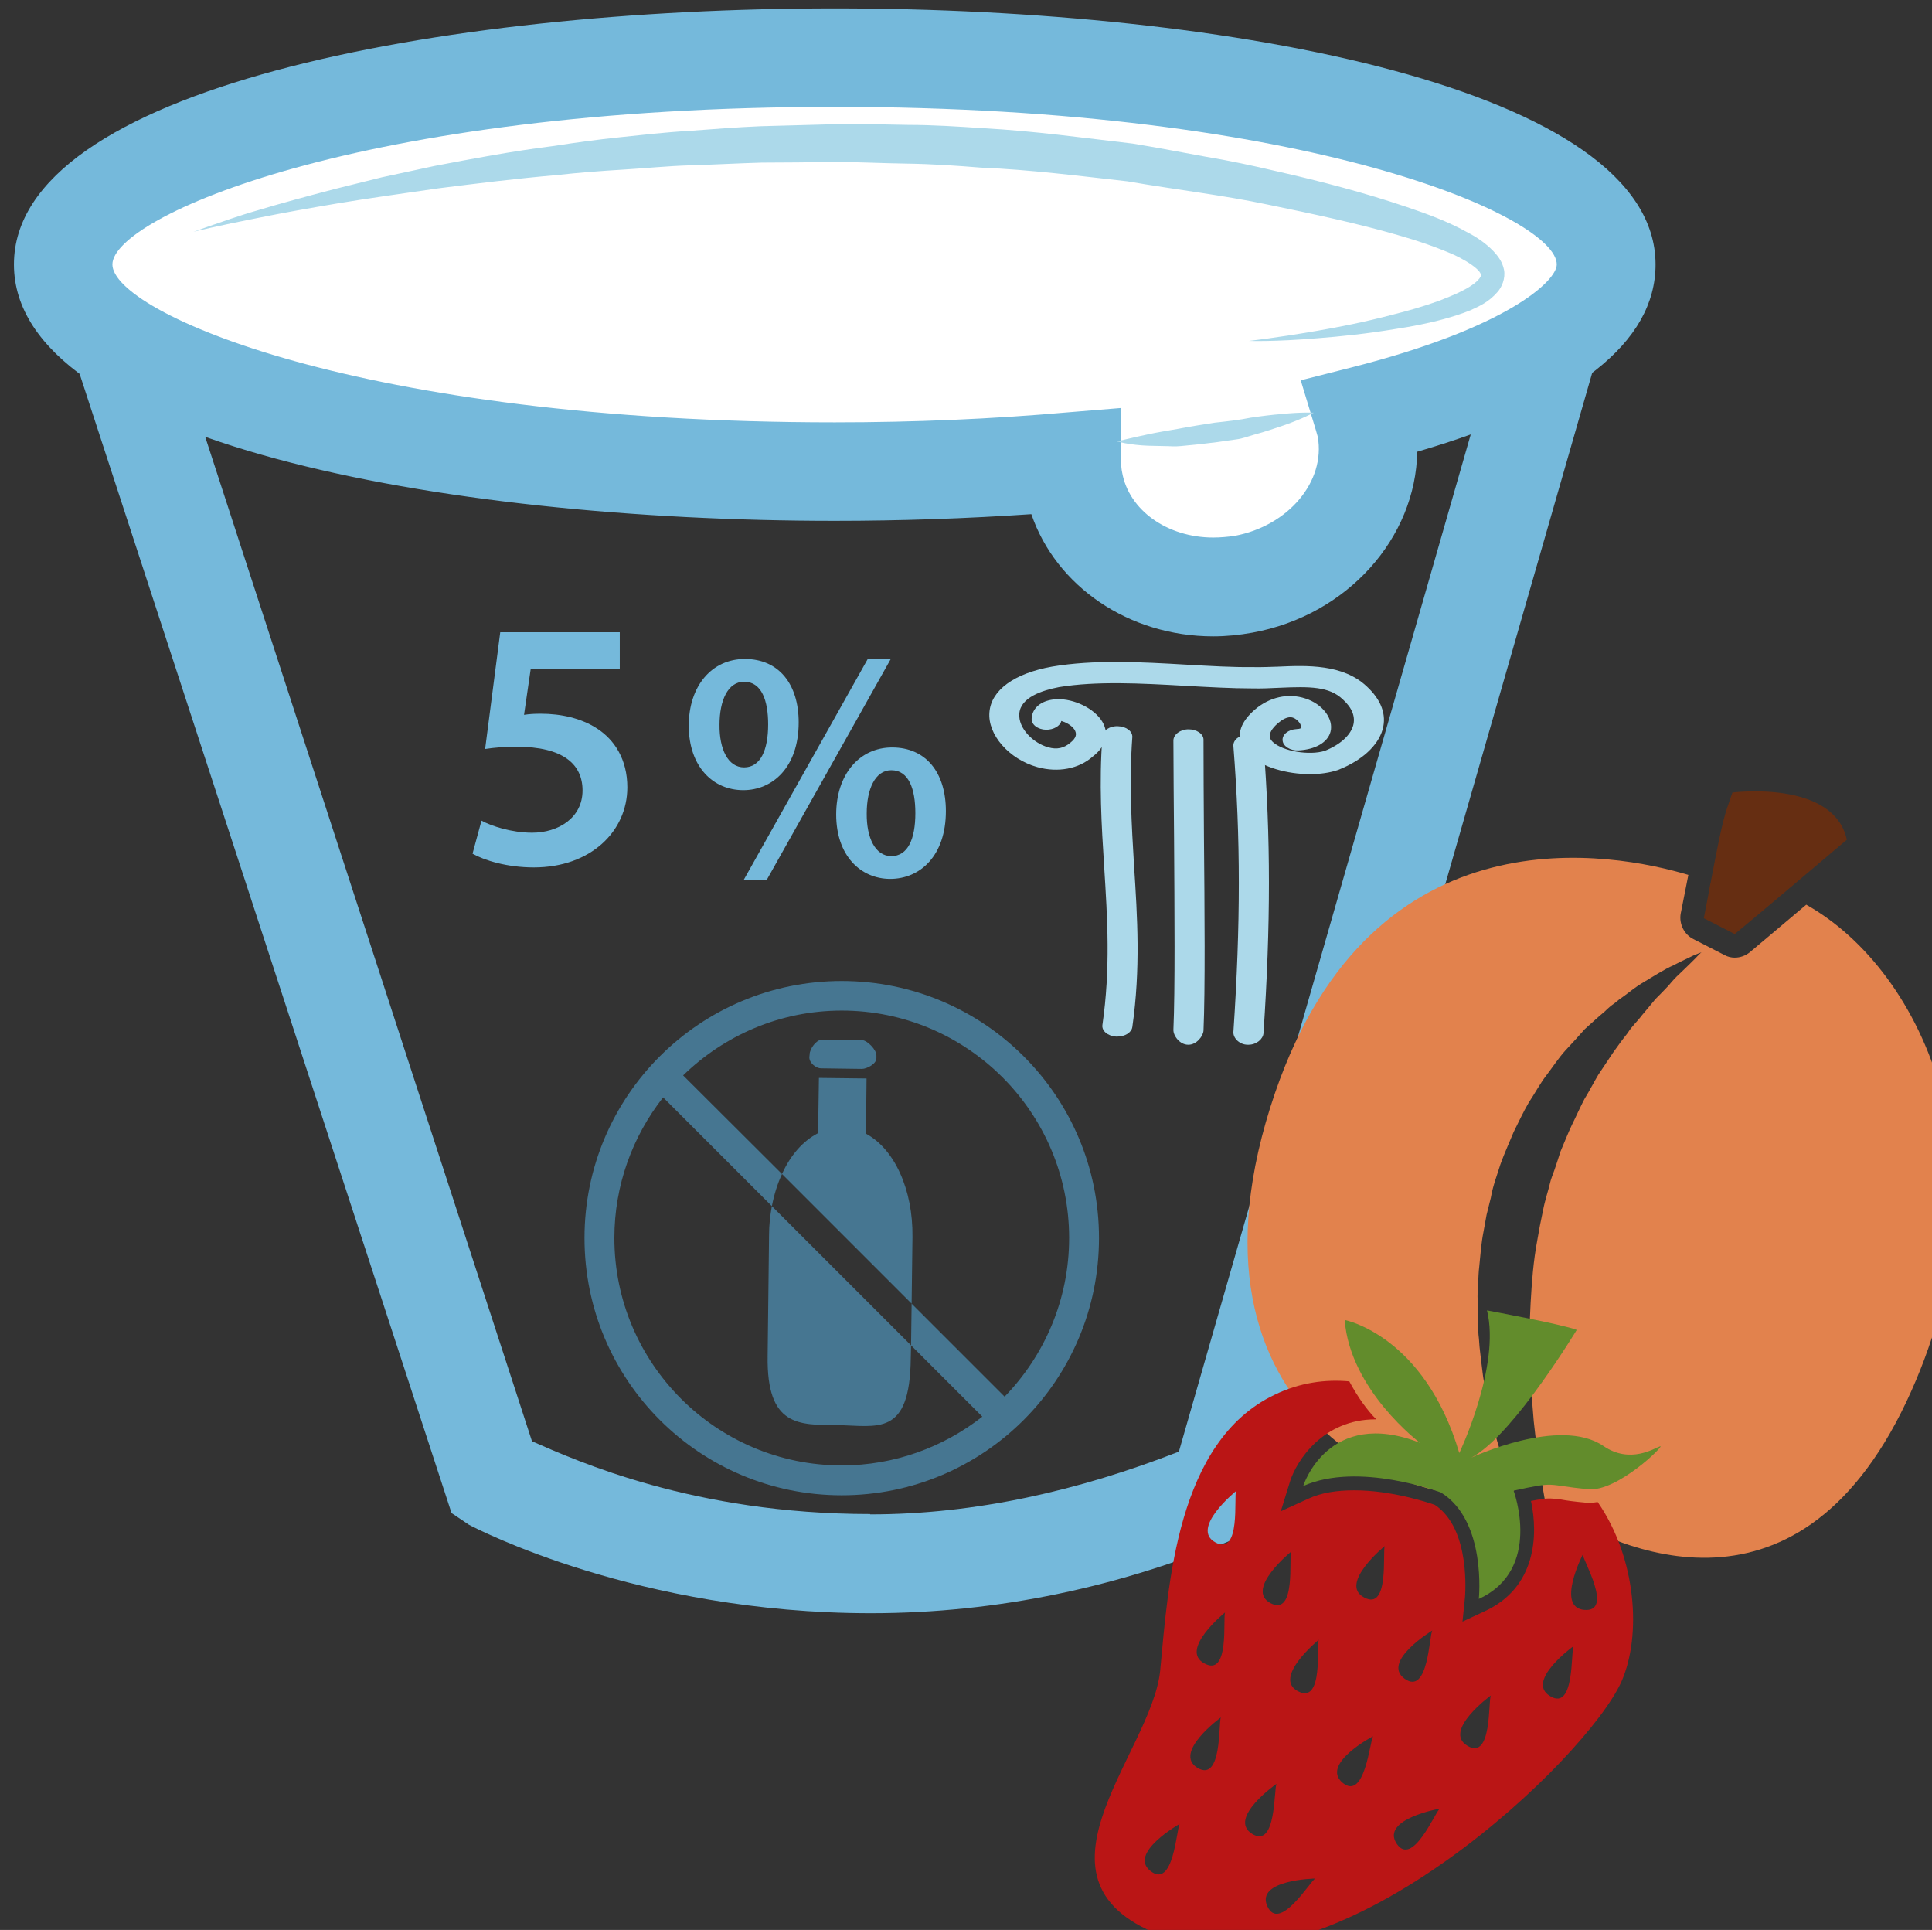 <?xml version="1.0" encoding="UTF-8" standalone="no"?>
<!-- Created with Inkscape (http://www.inkscape.org/) -->

<svg
   xmlns:dc="http://purl.org/dc/elements/1.1/"
   xmlns:cc="http://creativecommons.org/ns#"
   xmlns:rdf="http://www.w3.org/1999/02/22-rdf-syntax-ns#"
   xmlns:svg="http://www.w3.org/2000/svg"
   xmlns="http://www.w3.org/2000/svg"
   xmlns:sodipodi="http://sodipodi.sourceforge.net/DTD/sodipodi-0.dtd"
   xmlns:inkscape="http://www.inkscape.org/namespaces/inkscape"
   width="386.854mm"
   height="386.384mm"
   viewBox="0 0 386.854 386.384"
   version="1.1"
   id="svg8"
   sodipodi:docname="Jogurt řecký ovocný 5% bez laktózy.svg"
   inkscape:version="0.92.4 (5da689c313, 2019-01-14)">
  <rect x="0" y="0" width="386.854" height="386.384" fill="#333333" stroke="none"/>
  <defs
     id="defs2">
    <style
       type="text/css"
       id="style2"><![CDATA[
    .fil3 {fill:#053749;fill-rule:nonzero}
    .fil6 {fill:#C0C3C4;fill-rule:nonzero}
    .fil2 {fill:#EFD4AF;fill-rule:nonzero}
    .fil1 {fill:#F4D398;fill-rule:nonzero}
    .fil4 {fill:#F4E6D0;fill-rule:nonzero}
    .fil0 {fill:#F9E4B9;fill-rule:nonzero}
    .fil5 {fill:white;fill-rule:nonzero}
   ]]></style>
    <style
       type="text/css"
       id="style2-1"><![CDATA[
    .fil5 {fill:#053749;fill-rule:nonzero}
    .fil2 {fill:#E8D5C5;fill-rule:nonzero}
    .fil1 {fill:#F4E2CE;fill-rule:nonzero}
    .fil4 {fill:#F4E6D0;fill-rule:nonzero}
    .fil3 {fill:#F9EEE4;fill-rule:nonzero}
    .fil0 {fill:#F9EFE5;fill-rule:nonzero}
    .fil6 {fill:white;fill-rule:nonzero}
   ]]></style>
    <style
       type="text/css"
       id="style2-3"><![CDATA[
    .fil3 {fill:#053749;fill-rule:nonzero}
    .fil6 {fill:#C0C3C4;fill-rule:nonzero}
    .fil2 {fill:#EFD4AF;fill-rule:nonzero}
    .fil1 {fill:#F4D398;fill-rule:nonzero}
    .fil4 {fill:#F4E6D0;fill-rule:nonzero}
    .fil0 {fill:#F9E4B9;fill-rule:nonzero}
    .fil5 {fill:white;fill-rule:nonzero}
   ]]></style>
    <style
       type="text/css"
       id="style2-8"><![CDATA[
    .fil1 {fill:#467691;fill-rule:nonzero}
    .fil0 {fill:white;fill-rule:nonzero}
   ]]></style>
    <style
       type="text/css"
       id="style2-9"><![CDATA[
    .fil1 {fill:#467691;fill-rule:nonzero}
    .fil2 {fill:#70A3BA;fill-rule:nonzero}
    .fil0 {fill:white;fill-rule:nonzero}
   ]]></style>
    <style
       type="text/css"
       id="style2-97"><![CDATA[
    .fil1 {fill:#628C2C;fill-rule:nonzero}
    .fil3 {fill:#A31313;fill-rule:nonzero}
    .fil0 {fill:firebrick;fill-rule:nonzero}
    .fil2 {fill:#B51515;fill-rule:nonzero}
   ]]></style>
    <style
       type="text/css"
       id="style2-2"><![CDATA[
    .str0 {stroke:white;stroke-width:70.56}
    .fil7 {fill:#FEFEFE}
    .fil3 {fill:#218935;fill-rule:nonzero}
    .fil9 {fill:#628C2C;fill-rule:nonzero}
    .fil5 {fill:#662E12;fill-rule:nonzero}
    .fil1 {fill:#67B2B5;fill-rule:nonzero}
    .fil2 {fill:#6DA19F;fill-rule:nonzero}
    .fil8 {fill:#BA1515;fill-rule:nonzero}
    .fil6 {fill:#E2824D;fill-rule:nonzero}
    .fil4 {fill:#F4A931;fill-rule:nonzero}
    .fil0 {fill:white;fill-rule:nonzero}
   ]]></style>
    <style
       type="text/css"
       id="style2-27"><![CDATA[
    .fil1 {fill:#75B9DB;fill-rule:nonzero}
    .fil2 {fill:#ACD9EA;fill-rule:nonzero}
    .fil0 {fill:white;fill-rule:nonzero}
   ]]></style>
    <style
       type="text/css"
       id="style2-4"><![CDATA[
    .fil1 {fill:#75B9DB;fill-rule:nonzero}
    .fil2 {fill:#ACD9EA;fill-rule:nonzero}
    .fil0 {fill:white;fill-rule:nonzero}
   ]]></style>
    <style
       type="text/css"
       id="style2-7"><![CDATA[
    .fil2 {fill:black;fill-rule:nonzero}
    .fil4 {fill:#053749;fill-rule:nonzero}
    .fil1 {fill:#467691;fill-rule:nonzero}
    .fil3 {fill:#EFD4AF;fill-rule:nonzero}
    .fil5 {fill:#F4E6D0;fill-rule:nonzero}
    .fil0 {fill:white;fill-rule:nonzero}
   ]]></style>
    <style
       type="text/css"
       id="style2-8-8"><![CDATA[
    .fil1 {fill:#467691;fill-rule:nonzero}
    .fil2 {fill:#70A3BA;fill-rule:nonzero}
    .fil0 {fill:white;fill-rule:nonzero}
   ]]></style>
    <style
       type="text/css"
       id="style2-14"><![CDATA[
    .fil2 {fill:black;fill-rule:nonzero}
    .fil1 {fill:#467691;fill-rule:nonzero}
    .fil6 {fill:#CCCCCC;fill-rule:nonzero}
    .fil8 {fill:#CEBCAA;fill-rule:nonzero}
    .fil3 {fill:#E0D2C1;fill-rule:nonzero}
    .fil4 {fill:#EDDECE;fill-rule:nonzero}
    .fil7 {fill:#F4E9E1;fill-rule:nonzero}
    .fil0 {fill:white;fill-rule:nonzero}
    .fil5 {fill:white;fill-rule:nonzero}
   ]]></style>
    <style
       type="text/css"
       id="style2-0"><![CDATA[
    .fil2 {fill:black;fill-rule:nonzero}
    .fil1 {fill:#467691;fill-rule:nonzero}
    .fil6 {fill:#CCCCCC;fill-rule:nonzero}
    .fil8 {fill:#CEBCAA;fill-rule:nonzero}
    .fil3 {fill:#E0D2C1;fill-rule:nonzero}
    .fil4 {fill:#EDDECE;fill-rule:nonzero}
    .fil7 {fill:#F4E9E1;fill-rule:nonzero}
    .fil0 {fill:white;fill-rule:nonzero}
    .fil5 {fill:white;fill-rule:nonzero}
   ]]></style>
    <style
       type="text/css"
       id="style2-81"><![CDATA[
    .fil1 {fill:#628C2C;fill-rule:nonzero}
    .fil3 {fill:#A31313;fill-rule:nonzero}
    .fil0 {fill:firebrick;fill-rule:nonzero}
    .fil2 {fill:#B51515;fill-rule:nonzero}
   ]]></style>
    <style
       type="text/css"
       id="style2-2-3"><![CDATA[
    .str0 {stroke:white;stroke-width:70.56}
    .fil7 {fill:#FEFEFE}
    .fil3 {fill:#218935;fill-rule:nonzero}
    .fil9 {fill:#628C2C;fill-rule:nonzero}
    .fil5 {fill:#662E12;fill-rule:nonzero}
    .fil1 {fill:#67B2B5;fill-rule:nonzero}
    .fil2 {fill:#6DA19F;fill-rule:nonzero}
    .fil8 {fill:#BA1515;fill-rule:nonzero}
    .fil6 {fill:#E2824D;fill-rule:nonzero}
    .fil4 {fill:#F4A931;fill-rule:nonzero}
    .fil0 {fill:white;fill-rule:nonzero}
   ]]></style>
    <style
       type="text/css"
       id="style2-27-6"><![CDATA[
    .fil1 {fill:#75B9DB;fill-rule:nonzero}
    .fil2 {fill:#ACD9EA;fill-rule:nonzero}
    .fil0 {fill:white;fill-rule:nonzero}
   ]]></style>
    <style
       type="text/css"
       id="style2-4-9"><![CDATA[
    .fil1 {fill:#75B9DB;fill-rule:nonzero}
    .fil2 {fill:#ACD9EA;fill-rule:nonzero}
    .fil0 {fill:white;fill-rule:nonzero}
   ]]></style>
    <style
       type="text/css"
       id="style2-7-4"><![CDATA[
    .fil2 {fill:black;fill-rule:nonzero}
    .fil4 {fill:#053749;fill-rule:nonzero}
    .fil1 {fill:#467691;fill-rule:nonzero}
    .fil3 {fill:#EFD4AF;fill-rule:nonzero}
    .fil5 {fill:#F4E6D0;fill-rule:nonzero}
    .fil0 {fill:white;fill-rule:nonzero}
   ]]></style>
    <style
       type="text/css"
       id="style2-35"><![CDATA[
    .fil1 {fill:#628C2C;fill-rule:nonzero}
    .fil3 {fill:#A31313;fill-rule:nonzero}
    .fil0 {fill:firebrick;fill-rule:nonzero}
    .fil2 {fill:#B51515;fill-rule:nonzero}
   ]]></style>
    <style
       type="text/css"
       id="style2-2-1"><![CDATA[
    .str0 {stroke:white;stroke-width:70.56}
    .fil7 {fill:#FEFEFE}
    .fil3 {fill:#218935;fill-rule:nonzero}
    .fil9 {fill:#628C2C;fill-rule:nonzero}
    .fil5 {fill:#662E12;fill-rule:nonzero}
    .fil1 {fill:#67B2B5;fill-rule:nonzero}
    .fil2 {fill:#6DA19F;fill-rule:nonzero}
    .fil8 {fill:#BA1515;fill-rule:nonzero}
    .fil6 {fill:#E2824D;fill-rule:nonzero}
    .fil4 {fill:#F4A931;fill-rule:nonzero}
    .fil0 {fill:white;fill-rule:nonzero}
   ]]></style>
    <style
       type="text/css"
       id="style2-27-4"><![CDATA[
    .fil1 {fill:#75B9DB;fill-rule:nonzero}
    .fil2 {fill:#ACD9EA;fill-rule:nonzero}
    .fil0 {fill:white;fill-rule:nonzero}
   ]]></style>
    <style
       type="text/css"
       id="style2-4-96"><![CDATA[
    .fil1 {fill:#75B9DB;fill-rule:nonzero}
    .fil2 {fill:#ACD9EA;fill-rule:nonzero}
    .fil0 {fill:white;fill-rule:nonzero}
   ]]></style>
    <style
       type="text/css"
       id="style2-7-1"><![CDATA[
    .fil2 {fill:black;fill-rule:nonzero}
    .fil4 {fill:#053749;fill-rule:nonzero}
    .fil1 {fill:#467691;fill-rule:nonzero}
    .fil3 {fill:#EFD4AF;fill-rule:nonzero}
    .fil5 {fill:#F4E6D0;fill-rule:nonzero}
    .fil0 {fill:white;fill-rule:nonzero}
   ]]></style>
    <style
       type="text/css"
       id="style2-05"><![CDATA[
    .fil1 {fill:#628C2C;fill-rule:nonzero}
    .fil3 {fill:#A31313;fill-rule:nonzero}
    .fil0 {fill:firebrick;fill-rule:nonzero}
    .fil2 {fill:#B51515;fill-rule:nonzero}
   ]]></style>
    <style
       type="text/css"
       id="style2-2-0"><![CDATA[
    .str0 {stroke:white;stroke-width:70.56}
    .fil7 {fill:#FEFEFE}
    .fil3 {fill:#218935;fill-rule:nonzero}
    .fil9 {fill:#628C2C;fill-rule:nonzero}
    .fil5 {fill:#662E12;fill-rule:nonzero}
    .fil1 {fill:#67B2B5;fill-rule:nonzero}
    .fil2 {fill:#6DA19F;fill-rule:nonzero}
    .fil8 {fill:#BA1515;fill-rule:nonzero}
    .fil6 {fill:#E2824D;fill-rule:nonzero}
    .fil4 {fill:#F4A931;fill-rule:nonzero}
    .fil0 {fill:white;fill-rule:nonzero}
   ]]></style>
    <style
       type="text/css"
       id="style2-27-9"><![CDATA[
    .fil1 {fill:#75B9DB;fill-rule:nonzero}
    .fil2 {fill:#ACD9EA;fill-rule:nonzero}
    .fil0 {fill:white;fill-rule:nonzero}
   ]]></style>
    <style
       type="text/css"
       id="style2-99">
   <![CDATA[
    .fil1 {fill:#75B9DB;fill-rule:nonzero}
    .fil2 {fill:#ACD9EA;fill-rule:nonzero}
    .fil0 {fill:white;fill-rule:nonzero}
   ]]>
  </style>
  </defs>
  <sodipodi:namedview
     id="base"
     pagecolor="#ffffff"
     bordercolor="#666666"
     borderopacity="1.0"
     inkscape:pageopacity="0.0"
     inkscape:pageshadow="2"
     inkscape:zoom="0.175"
     inkscape:cx="1923.1746"
     inkscape:cy="-296.977"
     inkscape:document-units="mm"
     inkscape:current-layer="Vrstva_x0020_1-3"
     showgrid="false"
     inkscape:window-width="1920"
     inkscape:window-height="1001"
     inkscape:window-x="-9"
     inkscape:window-y="-9"
     inkscape:window-maximized="1" />
  <g
     inkscape:label="Vrstva 1"
     inkscape:groupmode="layer"
     id="layer1"
     transform="translate(53.576,-242.147)">
    <g
       inkscape:label="Vrstva 1"
       inkscape:groupmode="layer"
       transform="matrix(0.265,0,0,0.265,-123.946,436.536)"
       id="layer1-0">
      <g
         inkscape:label="Vrstva 1"
         inkscape:groupmode="layer"
         transform="matrix(0.641,0,0,0.641,1061.29,389.738)"
         id="layer1-5">
        <g
           inkscape:label="Vrstva 1"
           inkscape:groupmode="layer"
           transform="matrix(1.251,0,0,1.251,-3056.79,110.074)"
           id="layer1-1"><g
   transform="matrix(0.265,0,0,0.265,-2591.36,-3806.71)"
   id="Vrstva_x0020_1">
  <g
     transform="translate(-4920.53,-4902.27)"
     id="Vrstva_x0020_1_0">
    <g
       inkscape:label="Vrstva 1"
       inkscape:groupmode="layer"
       transform="matrix(3.72,0,0,3.72,27652.9,19607.2)"
       id="layer1-9">
      <g
         inkscape:label="Vrstva 1"
         inkscape:groupmode="layer"
         transform="matrix(1.204,0,0,1.204,-2393.6,-42.755)"
         id="layer1-3">
        <g
           transform="matrix(0.265,0,0,0.265,-2591.36,-3806.71)"
           id="Vrstva_x0020_1-83">
          <g
             transform="translate(-4920.53,-4902.27)"
             id="Vrstva_x0020_1-2">
            <g
               transform="translate(7901.91,2604.53)"
               id="Vrstva_x0020_1-1">
              <path
                 inkscape:connector-curvature="0"
                 d="m 9593,16094 c 133,58 484,218 1013,218 v 1 c 317,0 628,-72 925,-188 l 949,-3307 H 8527 Z m 1015,515 v 0 c -698,0 -1183,-254 -1204,-265 l -52,-35 -1232,-3773 h 4752 l -1096,3814 -65,31 c -352,149 -723,228 -1103,228 z"
                 style="fill:#75b9db;fill-rule:nonzero"
                 id="path9"
                 class="fil1" />
              <path
                 inkscape:connector-curvature="0"
                 d="m 12811,12569 c 0,-342 -1035,-620 -2311,-620 -1277,0 -2312,278 -2312,620 0,343 1035,621 2312,621 248,0 487,-11 711,-31 0,20 1,40 5,59 39,215 266,353 508,309 242,-44 407,-254 368,-468 -2,-13 -6,-26 -9,-38 448,-113 728,-273 728,-452 z"
                 style="fill:#ffffff;fill-rule:nonzero"
                 id="path11-0-9"
                 class="fil0" />
              <path
                 inkscape:connector-curvature="0"
                 d="m 11357,12999 1,160 c 0,13 1,24 3,33 20,113 135,195 273,195 21,0 43,-2 64,-5 161,-30 273,-163 249,-297 -2,-7 -4,-14 -6,-21 l -45,-148 150,-38 c 467,-118 617,-259 617,-309 0,-141 -736,-472 -2163,-472 -1428,0 -2164,331 -2164,472 0,142 736,473 2164,473 237,0 472,-10 698,-30 z m 277,684 v 0 c -253,0 -471,-150 -545,-366 -192,13 -390,20 -589,20 -1185,0 -2459,-240 -2459,-768 0,-527 1274,-767 2459,-767 1184,0 2459,240 2459,767 0,234 -240,423 -714,561 -4,257 -208,490 -494,542 -39,7 -78,11 -117,11 z"
                 style="fill:#75b9db;fill-rule:nonzero"
                 id="path13-6"
                 class="fil1" />
              <path
                 inkscape:connector-curvature="0"
                 d="m 8579,12471 c 0,0 1506,-476 3117,-155 1612,321 240,476 45,482 z"
                 style="fill:#ffffff;fill-rule:nonzero"
                 id="path15-2"
                 class="fil0" />
              <path
                 inkscape:connector-curvature="0"
                 d="m 8579,12471 c 0,0 18,-6 51,-18 33,-11 81,-29 144,-47 63,-19 140,-40 228,-63 44,-11 92,-23 141,-35 50,-11 103,-22 158,-34 110,-21 230,-44 358,-60 64,-10 130,-19 197,-26 68,-7 136,-15 207,-19 70,-5 141,-11 214,-14 72,-2 146,-4 220,-6 74,-2 149,1 224,2 74,0 150,5 225,10 150,8 300,29 447,46 73,12 146,26 217,39 72,12 142,27 210,43 138,31 270,66 394,108 62,21 122,43 178,74 29,15 56,32 82,59 12,13 26,30 31,55 5,26 -7,53 -20,67 -26,30 -54,42 -80,54 -27,11 -53,19 -78,26 -51,14 -99,23 -145,30 -90,15 -170,23 -235,28 -131,11 -206,8 -206,8 0,0 75,-8 203,-30 64,-11 142,-26 229,-49 44,-11 90,-24 137,-41 23,-9 46,-18 68,-29 22,-11 44,-25 54,-39 5,-7 4,-9 3,-12 0,-3 -5,-10 -13,-17 -16,-14 -40,-28 -65,-40 -52,-23 -110,-43 -170,-60 -121,-35 -252,-63 -388,-91 -137,-29 -278,-45 -422,-70 -144,-16 -291,-35 -439,-41 -74,-6 -147,-11 -221,-12 -74,-1 -147,-5 -220,-5 -73,1 -145,2 -216,2 -72,2 -142,6 -212,8 -69,2 -137,9 -204,13 -67,4 -132,9 -195,16 -127,11 -247,26 -358,40 -110,16 -211,30 -301,45 -89,15 -167,29 -231,42 -128,25 -201,43 -201,43 z"
                 style="fill:#acd9ea;fill-rule:nonzero"
                 id="path17-0-1"
                 class="fil2" />
              <path
                 inkscape:connector-curvature="0"
                 d="m 11345,13099 c 0,0 275,0 590,-86 z"
                 style="fill:#ffffff;fill-rule:nonzero"
                 id="path19-9"
                 class="fil0" />
              <path
                 inkscape:connector-curvature="0"
                 d="m 11345,13099 c 0,0 10,-2 26,-6 16,-4 39,-9 67,-15 27,-6 59,-11 93,-17 34,-7 71,-12 107,-18 37,-4 74,-8 108,-15 34,-5 66,-9 94,-11 56,-6 95,-4 95,-4 0,0 -33,18 -87,37 -27,9 -58,20 -92,29 -18,5 -35,12 -53,14 -19,3 -38,5 -56,8 -38,5 -75,9 -110,12 -18,2 -35,0 -52,0 -16,0 -32,-1 -46,-1 -56,-2 -94,-13 -94,-13 z"
                 style="fill:#acd9ea;fill-rule:nonzero"
                 id="path21-0"
                 class="fil2" />
              <path
                 inkscape:connector-curvature="0"
                 d="m 11346.7,14881.8 c -1.975,0 -3.291,0 -4.609,0 -25.018,-1.975 -42.796,-17.776 -40.162,-34.895 24.361,-169.206 15.144,-316.687 5.268,-473.385 -7.902,-123.778 -15.803,-251.505 -5.268,-391.086 1.318,-17.776 22.386,-31.603 46.746,-30.286 25.02,0.659 44.113,15.802 42.796,32.92 -9.876,136.947 -1.976,263.357 5.267,385.818 9.876,151.431 19.752,308.787 -5.267,482.603 -2.634,16.459 -22.385,28.311 -44.771,28.311 z"
                 style="fill:#acd9ea;fill-rule:nonzero;stroke-width:0.658"
                 id="path23-7"
                 class="fil2" />
              <path
                 inkscape:connector-curvature="0"
                 d="m 11560,14906.2 h -1.317 c -25.018,0 -44.769,-26.995 -44.111,-44.771 5.266,-120.486 3.292,-353.558 1.974,-573.462 -0.658,-104.026 -1.974,-208.052 -1.974,-292.984 0,-17.777 20.41,-33.578 45.428,-33.578 24.362,0 44.772,13.827 44.772,30.944 0,84.932 0.658,185.667 1.317,289.694 1.975,220.562 3.949,459.559 -1.317,581.361 -0.659,17.118 -21.069,42.796 -44.772,42.796 z"
                 style="fill:#acd9ea;fill-rule:nonzero;stroke-width:0.658"
                 id="path25-9"
                 class="fil2" />
              <path
                 inkscape:connector-curvature="0"
                 d="m 11739.7,14906.2 h -2.634 c -24.36,0 -43.454,-19.753 -42.795,-37.529 21.727,-323.929 21.727,-581.361 0,-857.228 -1.317,-17.777 17.777,-33.579 42.795,-34.895 25.02,0 46.088,12.51 47.405,29.627 21.727,277.843 21.727,539.883 0,865.788 -1.317,17.118 -21.069,34.237 -44.771,34.237 z"
                 style="fill:#acd9ea;fill-rule:nonzero;stroke-width:0.658"
                 id="path27-3"
                 class="fil2" />
              <path
                 inkscape:connector-curvature="0"
                 d="m 11923.4,14095.7 c -68.473,0 -142.212,-21.07 -180.4,-55.965 -21.068,-19.094 -61.23,-70.448 15.143,-136.946 44.113,-38.186 100.735,-50.695 152.089,-33.578 51.355,16.46 84.933,61.23 75.057,99.418 -8.559,32.261 -45.43,53.33 -96.125,55.964 -24.361,1.316 -46.088,-12.51 -47.404,-29.628 -1.976,-17.777 17.118,-32.92 41.478,-34.238 12.51,-0.657 13.168,-2.632 13.827,-3.95 1.975,-8.558 -9.219,-25.018 -24.361,-30.285 -15.801,-5.267 -32.92,6.583 -44.771,16.459 -39.504,34.237 -21.069,51.355 -14.485,57.281 29.628,26.993 108.636,40.162 154.722,25.677 46.088,-18.435 76.374,-46.088 84.934,-75.715 7.241,-26.336 -2.634,-52.672 -30.944,-78.349 -40.821,-38.845 -98.102,-38.845 -188.959,-34.895 -26.995,1.317 -54.647,2.634 -81.641,1.975 -63.865,0 -131.679,-3.949 -204.103,-7.899 -129.045,-7.243 -263.357,-14.487 -375.284,3.95 -51.355,9.876 -115.219,30.944 -119.17,79.006 -3.949,44.771 42.796,89.541 86.909,101.394 25.677,7.241 46.087,2.632 65.18,-13.169 18.436,-14.485 21.728,-26.993 12.51,-40.82 -9.217,-13.168 -26.994,-21.728 -38.846,-25.019 -3.292,15.144 -23.043,26.336 -45.429,26.336 -25.019,-0.659 -44.111,-15.144 -43.453,-32.92 1.316,-28.97 23.044,-50.038 57.938,-56.622 47.404,-9.217 110.61,13.826 143.529,51.355 33.579,38.844 26.995,83.616 -18.434,118.511 -41.479,36.869 -104.027,48.721 -165.916,31.602 -84.932,-23.703 -149.454,-97.442 -143.529,-164.598 5.267,-65.839 73.74,-115.877 186.984,-136.287 127.069,-21.727 267.966,-13.828 404.254,-5.926 70.447,3.951 136.288,7.901 198.177,7.242 25.018,0.659 49.379,-0.658 75.056,-1.316 86.908,-3.952 194.884,-7.901 265.991,59.255 43.454,40.162 59.914,84.933 47.404,129.045 -13.826,48.063 -61.23,92.175 -130.362,119.828 -0.658,0.658 -1.975,0.658 -3.292,1.317 -25.019,8.559 -53.989,12.51 -84.274,12.51 z"
                 style="fill:#acd9ea;fill-rule:nonzero;stroke-width:0.658"
                 id="path29-4"
                 class="fil2" />
              <path
                 inkscape:connector-curvature="0"
                 d="m 10595.8,14213.4 c -0.774,72.851 25.576,127.877 73.626,127.877 49.601,0 72.077,-51.151 72.077,-128.652 0,-72.076 -19.375,-128.652 -72.077,-128.652 -48.825,0 -73.626,57.351 -73.626,129.427 z m 237.155,-6.976 c 0,134.078 -77.501,203.055 -166.628,203.055 -88.353,0 -161.978,-68.977 -161.978,-192.979 0,-120.128 69.751,-200.729 167.403,-200.729 101.527,0 161.203,75.177 161.203,190.653 z m -605.287,205.38 371.232,-661.088 h 68.976 l -371.232,661.088 z m -72.852,-464.234 c -0.775,73.626 25.576,127.877 73.627,127.877 48.826,0 72.076,-51.151 72.076,-128.653 0,-71.301 -19.375,-127.877 -72.076,-127.877 -48.826,0 -73.627,56.576 -73.627,128.653 z m 237.155,-6.975 c 0,134.852 -78.276,203.054 -165.853,203.054 -89.902,0 -162.754,-68.977 -163.529,-192.204 0,-120.902 69.752,-200.729 168.179,-200.729 101.527,0 161.203,75.176 161.203,189.879 z"
                 style="fill:#75b9db;fill-rule:nonzero;stroke-width:0.775"
                 id="path35"
                 class="fil1" />
            </g>
          </g>
          <g
             transform="translate(-4920.53,-4902.27)"
             id="Vrstva_x0020_1_0-1">
            <g
               transform="matrix(1.158,0,0,1.158,6611.59,272.416)"
               id="_541907696-4">
              <path
                 inkscape:connector-curvature="0"
                 d="m 12504,14234 c -22,63 -24,64 -56,231 0,2 0,3 -1,4 -3,18 -7,37 -11,59 -2,10 -4,20 -6,31 l 80,41 c 48,-39 290,-244 290,-244 -34,-156 -296,-122 -296,-122 z"
                 style="fill:#662e12;fill-rule:nonzero"
                 id="path31-0"
                 class="fil5" />
              <path
                 inkscape:connector-curvature="0"
                 d="m 12695,14524 c -62,52 -124,105 -146,123 -11,9 -25,14 -39,14 -9,0 -18,-2 -27,-7 l -80,-41 c -24,-12 -37,-39 -33,-65 8,-39 14,-72 20,-101 -188,-56 -813,-181 -1069,563 -292,852 390,1105 617,1030 -3,-8 -6,-17 -9,-26 -15,-41 -30,-87 -43,-136 -7,-24 -11,-50 -17,-76 -5,-26 -10,-53 -13,-81 -2,-14 -3,-27 -5,-42 -2,-14 -2,-28 -4,-43 -2,-28 -2,-57 -2,-87 -1,-14 0,-29 1,-44 1,-15 1,-30 3,-45 3,-30 5,-60 11,-90 l 8,-44 11,-44 c 5,-30 16,-58 25,-87 10,-28 23,-56 34,-83 13,-26 25,-52 39,-76 16,-24 29,-49 46,-71 16,-21 31,-44 48,-63 18,-19 35,-38 51,-56 18,-16 35,-32 52,-46 8,-8 16,-15 25,-21 8,-7 16,-13 25,-19 16,-12 31,-24 46,-33 32,-19 58,-36 81,-46 23,-12 41,-20 53,-26 12,-5 20,-8 20,-8 0,0 -6,5 -15,15 -10,10 -24,24 -42,41 -9,8 -19,19 -28,30 -10,11 -22,23 -34,35 -11,13 -22,27 -35,42 -11,15 -26,28 -37,46 -13,16 -26,34 -38,51 -13,19 -25,38 -38,57 -12,20 -23,42 -36,63 -11,21 -21,44 -32,66 -11,23 -20,47 -30,70 -4,13 -8,25 -12,37 -4,13 -9,24 -13,37 -6,26 -15,51 -20,78 l -8,39 -7,39 c -10,53 -14,107 -17,160 -3,54 -4,106 -2,157 0,26 3,52 4,76 2,25 4,50 6,74 5,47 11,92 17,133 5,30 9,57 14,82 167,110 643,347 933,-265 281,-595 47,-1114 -259,-1286 z"
                 style="fill:#e2824d;fill-rule:nonzero"
                 id="path33-8"
                 class="fil6" />
            </g>
            <g
               transform="matrix(1.063,0,0,1.063,7746.58,1883.12)"
               id="_541906976-6">
              <path
                 inkscape:connector-curvature="0"
                 d="m 11548,15836 c -54,0 -93,21 -119,46 19,-2 39,-3 59,-3 131,0 253,46 258,48 l 7,3 c 6,4 12,8 17,12 l -13,-44 -98,-39 c -40,-16 -78,-23 -111,-23 z"
                 style="fill:#ba1515;fill-rule:nonzero"
                 id="path38-2"
                 class="fil8" />
              <polygon
                 points="11819,15868 11813,15880 11832,15894 "
                 style="fill:#ba1515;fill-rule:nonzero"
                 id="polygon40-4"
                 class="fil8" />
              <path
                 inkscape:connector-curvature="0"
                 d="m 11696,15792 37,28 c -14,-40 -30,-73 -47,-104 -31,-16 -66,-31 -104,-44 53,73 113,119 114,120 z"
                 style="fill:#ba1515;fill-rule:nonzero"
                 id="path42-3"
                 class="fil8" />
              <path
                 inkscape:connector-curvature="0"
                 d="m 11878,16188 c 71,-81 25,-210 23,-216 l -8,-22 -95,-37 -17,37 c 72,63 92,166 97,238 z"
                 style="fill:#ba1515;fill-rule:nonzero"
                 id="path44-9"
                 class="fil8" />
              <path
                 inkscape:connector-curvature="0"
                 d="m 12036,15902 c 15,0 28,2 46,5 7,1 14,2 22,3 -27,-25 -58,-47 -93,-64 -81,13 -158,45 -174,52 l 50,38 -2,-7 43,-9 c 58,-12 84,-18 108,-18 z"
                 style="fill:#ba1515;fill-rule:nonzero"
                 id="path46-9"
                 class="fil8" />
              <path
                 inkscape:connector-curvature="0"
                 d="m 11784,15852 c 0,0 117,-246 78,-402 0,0 212,39 253,55 0,0 -171,283 -287,354 -3,2 -7,4 -10,6 0,0 249,-117 372,-33 76,52 144,6 160,1 16,-6 -120,129 -203,121 -123,-12 -86,-23 -210,4 0,0 83,222 -98,305 0,0 23,-220 -107,-300 0,0 -232,-88 -388,-18 0,0 70,-223 329,-122 0,0 -197,-148 -212,-346 0,0 225,43 323,375 z"
                 style="fill:#628c2c;fill-rule:nonzero"
                 id="path48-5"
                 class="fil9" />
              <path
                 inkscape:connector-curvature="0"
                 d="m 12137,16294 c -82,-6 -5,-156 -5,-156 0,15 87,162 5,156 z m -97,243 c -71,-42 66,-141 66,-141 -8,13 4,184 -66,141 z m -233,140 c -71,-42 66,-142 66,-142 -8,14 4,184 -66,142 z m -200,275 c -44,-69 122,-98 122,-98 -13,9 -77,167 -122,98 z m -91,-693 c -73,-38 58,-145 58,-145 -7,14 14,184 -58,145 z m -61,522 c -63,-53 86,-131 86,-131 -9,13 -23,183 -86,131 z m -126,-258 c -72,-38 59,-145 59,-145 -7,14 14,184 -59,145 z m -86,606 c -34,-75 135,-78 135,-78 -14,7 -101,153 -135,78 z m -43,-204 c -70,-44 69,-141 69,-141 -8,14 0,184 -69,141 z m -103,-821 c -73,-39 58,-145 58,-145 -7,14 14,184 -58,145 z m -31,341 c -73,-38 58,-144 58,-144 -7,14 14,183 -58,144 z m -20,294 c -70,-43 66,-142 66,-142 -7,14 4,184 -66,142 z m -132,291 c -65,-50 82,-133 82,-133 -9,13 -17,184 -82,133 z m 396,-900 c -7,14 15,183 -58,145 -73,-39 58,-145 58,-145 z m 398,222 c -9,14 -11,184 -78,136 -67,-48 78,-136 78,-136 z m 466,-362 c -7,1 -13,2 -20,2 -4,0 -7,0 -11,0 -34,-3 -56,-6 -72,-9 -16,-2 -25,-3 -35,-3 -11,0 -24,2 -50,7 21,97 14,245 -131,311 l -62,29 7,-68 c 0,-3 18,-193 -85,-261 -20,-7 -122,-41 -227,-41 -50,0 -93,7 -128,23 l -79,36 26,-84 c 19,-60 94,-175 241,-175 h 2 c -26,-26 -53,-64 -76,-107 -67,-6 -139,3 -211,38 -276,132 -299,536 -322,777 -24,240 -428,613 42,760 470,148 1161,-512 1258,-729 57,-129 43,-347 -67,-506 z"
                 style="fill:#ba1515;fill-rule:nonzero"
                 id="path50-4"
                 class="fil8" />
            </g>
          </g>
        </g>
      </g>
    </g>
    <g
       inkscape:label="Vrstva 1"
       inkscape:groupmode="layer"
       transform="matrix(3.541,0,0,3.541,17875.2,18710)"
       id="layer1-6" />
  </g>
</g>

 
 <g
   transform="matrix(0.341,0,0,0.341,3046.309,-3572.713)"
   id="Vrstva_x0020_1-3">

  
  
  
  
  
  
  
  
  
  
  
  
  <path
   d="m -2965.312,7958.585 h -245.978 l -18.564,127.63 c 14.697,-2.321 27.847,-3.094 46.411,-3.094 55.693,0 112.16,12.376 155.477,40.996 47.958,30.941 83.54,85.087 83.54,162.439 0,121.442 -101.331,221.226 -258.355,221.226 -74.258,0 -136.139,-19.338 -169.4,-37.902 l 24.753,-91.275 c 27.073,14.697 82.766,33.261 140.007,33.261 71.164,0 139.233,-40.223 139.233,-116.801 0,-72.711 -54.146,-120.669 -181.777,-120.669 -35.582,0 -61.881,2.321 -87.407,6.188 l 41.77,-322.557 h 330.292 z"
   style="fill:#75b9db;fill-rule:nonzero;stroke-width:0.774"
   id="path31"
   class="fil1"
   inkscape:connector-curvature="0"
   inkscape:transform-center-x="-50.28783"
   inkscape:transform-center-y="30.406603" />

  
 </g>

</g>
        <g
           transform="matrix(0.391,0,0,0.391,-1856.02,-5581.79)"
           id="Vrstva_x0020_1-0">
          <path
             inkscape:connector-curvature="0"
             d="m 4182.65,13211.2 1.699,-166.492 -143.556,-1.699 -2.548,166.492 c -45.021,22.935 -83.246,66.256 -108.729,123.169 l 390.745,390.745 2.548,-201.318 c 1.699,-142.707 -54.365,-265.027 -140.159,-310.897 z"
             style="fill:#467691;fill-rule:nonzero;stroke-width:0.849"
             id="path21-25"
             class="fil1" />
          <path
             inkscape:connector-curvature="0"
             d="m 3890.44,13517 -4.247,364.412 c -3.398,213.211 95.138,207.265 208.114,208.114 123.17,1.699 220.856,37.376 223.404,-202.168 l 0.849,-38.225 -419.626,-419.626 c -5.097,28.032 -8.494,56.913 -8.494,87.493 z"
             style="fill:#467691;fill-rule:nonzero;stroke-width:0.849"
             id="path23-4"
             class="fil1" />
          <path
             inkscape:connector-curvature="0"
             d="m 4171.6,12929.2 -123.17,-0.85 c -14.441,-0.849 -35.677,26.333 -35.677,44.171 l -0.85,8.495 c 0,17.838 21.236,33.128 34.827,33.128 l 124.019,1.699 c 13.591,0 43.322,-14.441 43.322,-32.279 v -8.494 c 0,-17.839 -28.032,-45.021 -42.472,-45.87 z"
             style="fill:#467691;fill-rule:nonzero;stroke-width:0.849"
             id="path25-3"
             class="fil1" />
          <path
             inkscape:connector-curvature="0"
             d="m 4600.58,14003.8 -280.317,-280.317 -1.699,125.718 214.91,214.91 c -117.224,91.74 -264.178,146.954 -423.873,146.954 -378.003,0 -685.503,-307.499 -685.503,-685.502 0,-159.696 55.214,-306.65 146.954,-423.874 l 327.886,327.886 c 6.796,-34.827 16.989,-67.956 30.58,-96.837 l -298.155,-297.306 c 124.019,-120.621 292.209,-195.372 478.238,-195.372 378.003,0 685.503,307.499 685.503,685.503 0,186.028 -74.751,355.068 -194.523,478.237 z M 4109.6,12750.9 c -428.121,0 -775.544,346.574 -775.544,774.695 0,428.97 347.423,775.543 775.544,775.543 428.121,0 775.544,-346.573 775.544,-775.543 0,-428.121 -347.423,-774.695 -775.544,-774.695 z"
             style="fill:#467691;fill-rule:nonzero;stroke-width:0.849"
             id="path27-0"
             class="fil1" />
        </g>
      </g>
    </g>
  </g>
</svg>
